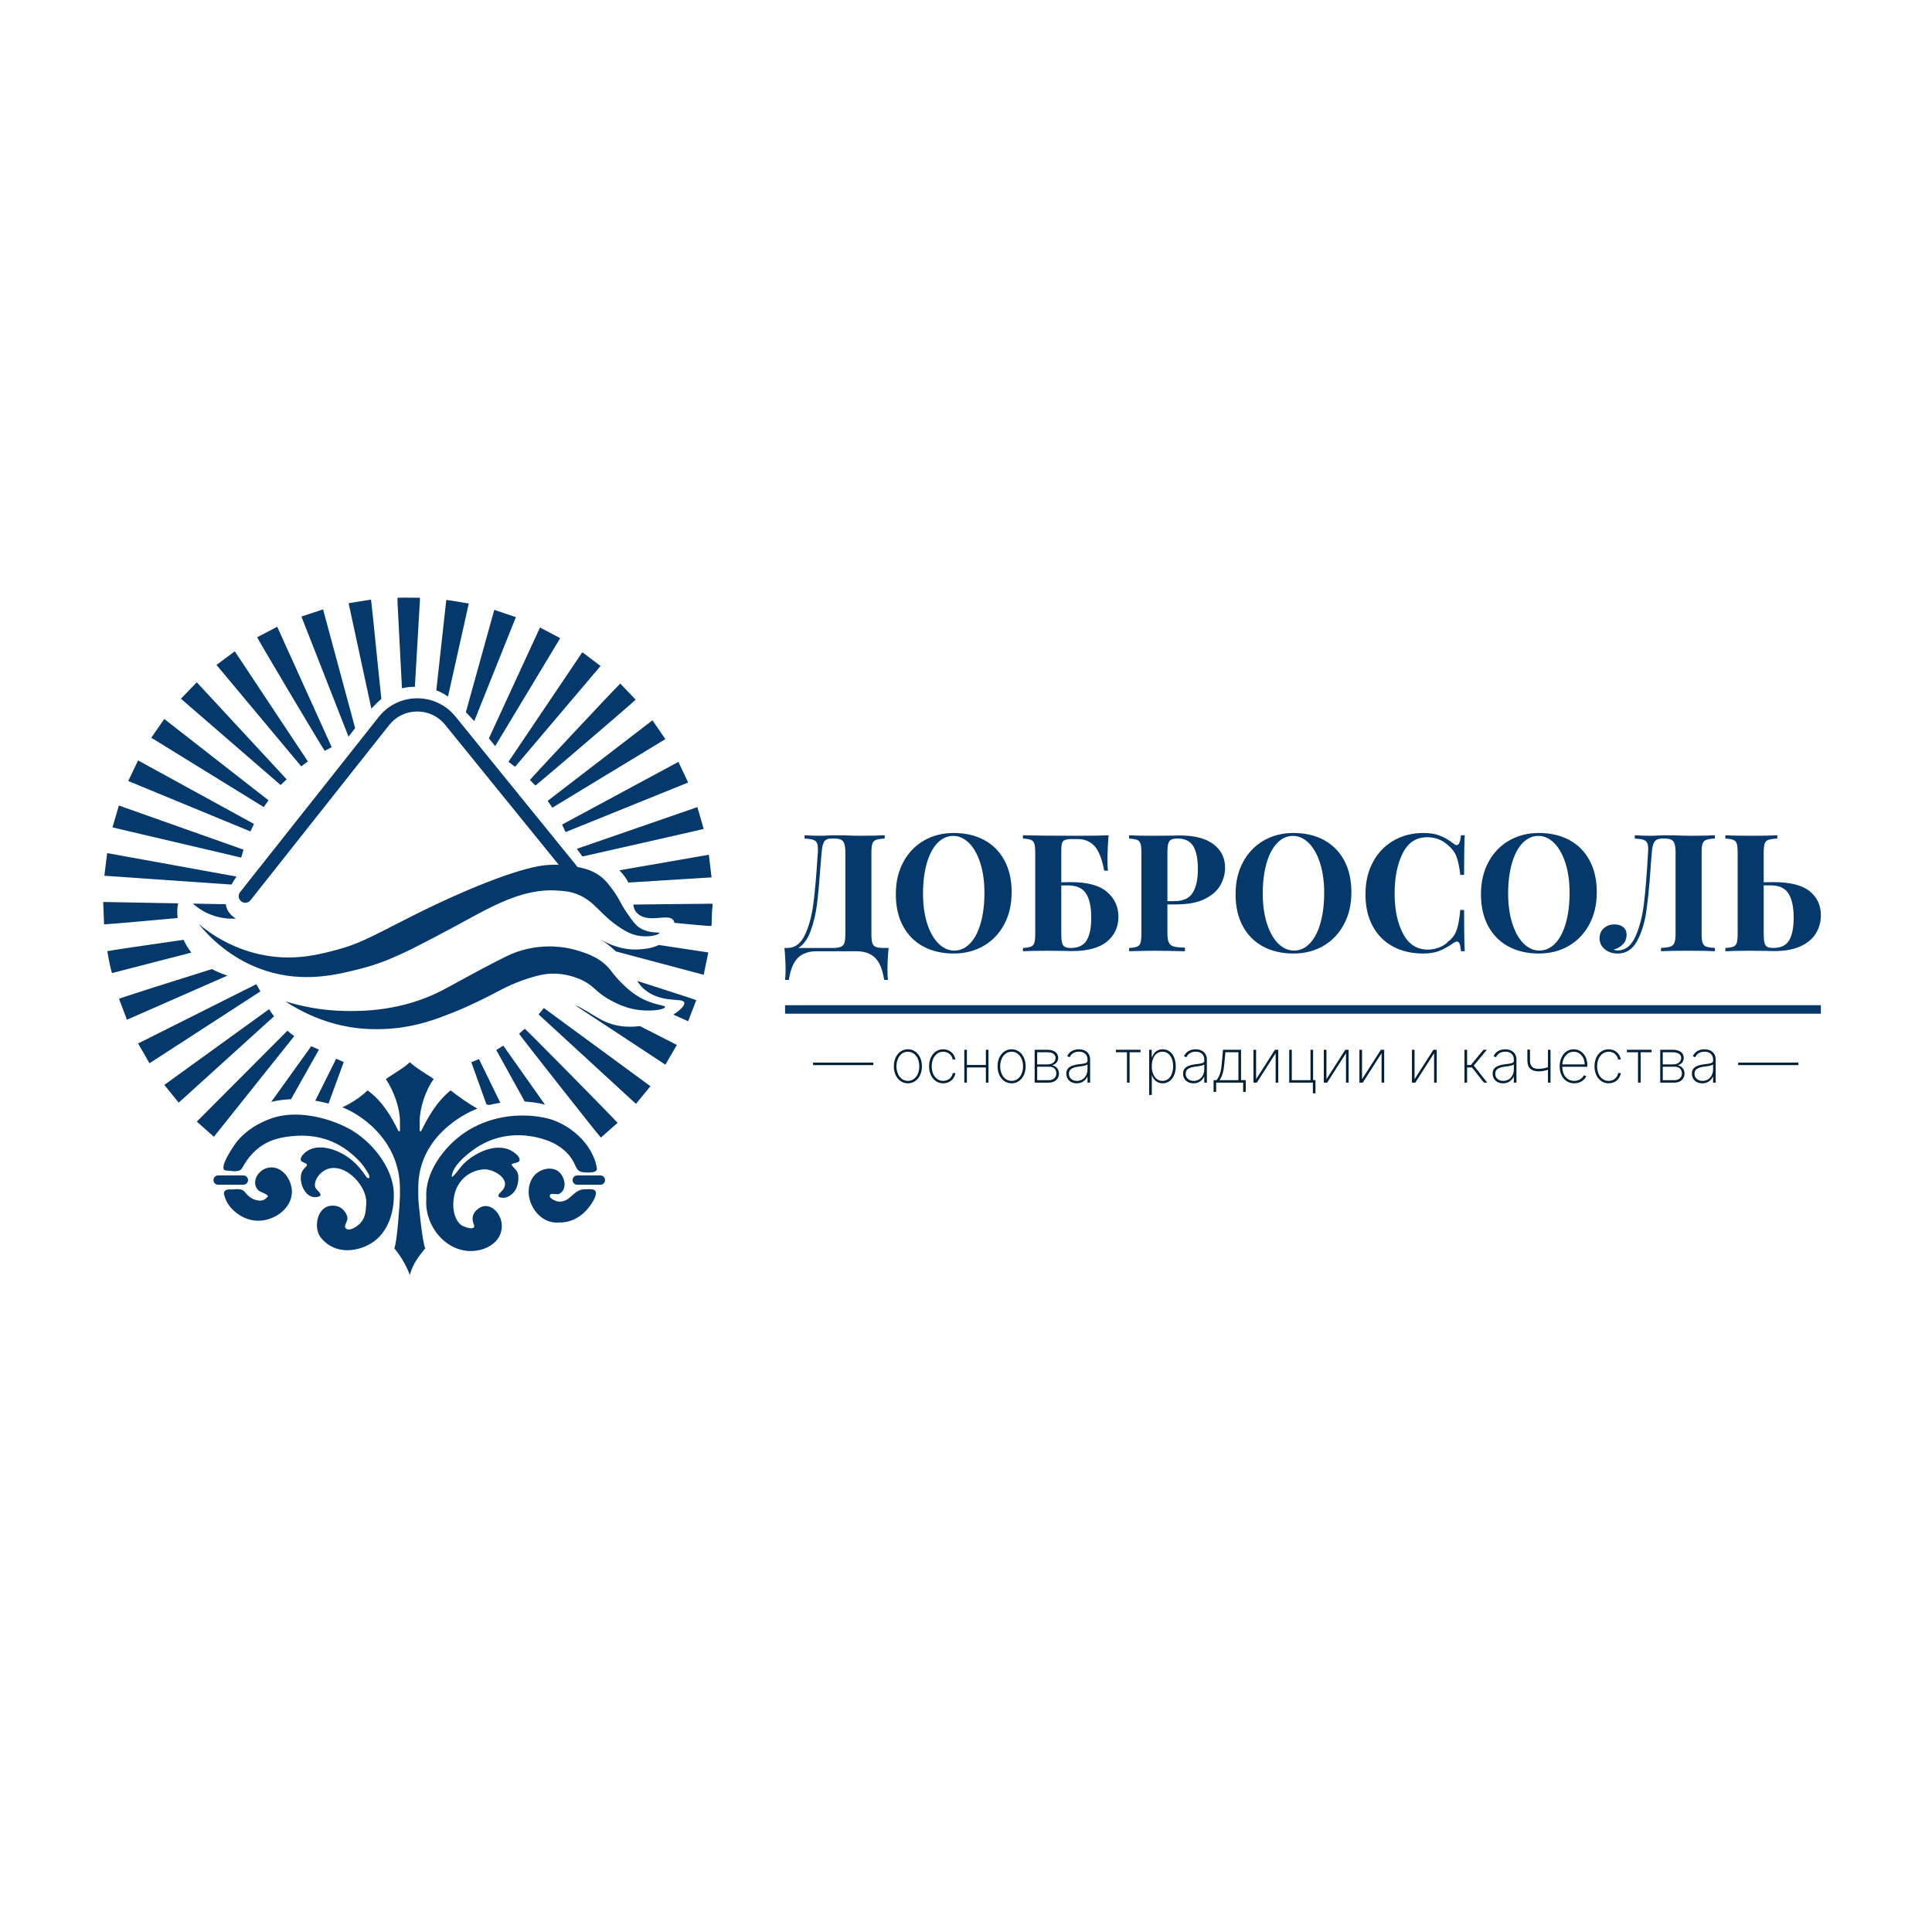<?xml version="1.0" encoding="UTF-8"?> <svg xmlns="http://www.w3.org/2000/svg" xmlns:i="http://ns.adobe.com/AdobeIllustrator/10.0/" version="1.1" viewBox="0 0 2048 2048"><defs><style> .cls-1 { fill: none; stroke: #05396b; stroke-miterlimit: 10; stroke-width: 9px; } .cls-2 { fill: #05396b; } .cls-3 { fill: #01213a; } </style></defs><g><g id="_Слой_1" data-name="Слой_1"><g><path class="cls-2" d="M940.75,1027.46c0,4.75.17,8.51.52,11.29h-3.99c-1.74-11.11-4.98-18.96-9.72-23.53-4.75-4.57-11.35-6.86-19.8-6.86h-42.02c-8.45,0-15.05,2.28-19.8,6.86-4.75,4.57-7.99,12.42-9.72,23.53h-3.99c.35-2.78.52-6.54.52-11.29,0-6.6-.41-14.13-1.21-22.57h3.13c7.99,0,14.15-4.57,18.49-13.72,4.34-9.14,7.35-20.14,9.03-32.99,1.68-12.85,3.15-29.52,4.43-50.01l.35-4.34c.23-4.17.03-7.26-.61-9.29-.64-2.02-1.94-3.41-3.91-4.17-1.97-.75-5.15-1.24-9.55-1.48v-3.47c4.86.35,10.82.52,17.89.52,1.74,0,4.34-.11,7.81-.35l7.47-.17,11.63.17c5.32.23,9.72.35,13.2.35,11.92,0,20.9-.17,26.92-.52v3.47c-4.17.23-7.21.69-9.12,1.39-1.91.69-3.21,2.03-3.91,3.99-.7,1.97-1.04,5.15-1.04,9.55v86.13c0,4.4.32,7.61.96,9.64.63,2.03,1.85,3.42,3.65,4.17,1.79.75,4.6,1.13,8.42,1.13h5.21c-.81,8.45-1.22,15.98-1.22,22.57ZM896.12,903.82c0-4.17-.38-7.32-1.13-9.46-.75-2.14-1.97-3.59-3.65-4.34-1.68-.75-4.08-1.13-7.21-1.13h-2.26c-2.67,0-4.69.41-6.08,1.22-1.39.81-2.46,2.26-3.21,4.34-.75,2.08-1.3,5.21-1.65,9.38l-1.39,17.02c-1.04,15.05-2.2,27.58-3.47,37.6-1.28,10.01-3.47,19.36-6.6,28.04-3.13,8.68-7.53,14.82-13.2,18.41h35.77c4.05,0,7.06-.37,9.03-1.13,1.97-.75,3.3-2.14,3.99-4.17.69-2.02,1.04-5.24,1.04-9.64v-86.13Z"></path><path class="cls-2" d="M1043.29,890.45c9.2,4.98,16.35,12.19,21.45,21.62,5.09,9.44,7.64,20.69,7.64,33.77s-2.6,24.02-7.81,33.86c-5.21,9.84-12.48,17.48-21.79,22.92-9.32,5.44-19.94,8.16-31.86,8.16s-23.01-2.49-32.21-7.47c-9.2-4.98-16.35-12.18-21.45-21.62-5.1-9.43-7.64-20.69-7.64-33.77s2.6-24.02,7.81-33.86c5.21-9.84,12.47-17.48,21.79-22.92,9.32-5.44,19.94-8.16,31.87-8.16s23.01,2.49,32.21,7.47ZM993.54,893.83c-4.86,5.15-8.6,12.36-11.2,21.62-2.61,9.26-3.91,19.86-3.91,31.78s1.48,22.63,4.43,31.78c2.95,9.15,6.95,16.21,11.98,21.19,5.04,4.98,10.62,7.47,16.76,7.47s11.98-2.57,16.84-7.73c4.86-5.15,8.6-12.36,11.2-21.62,2.6-9.26,3.91-19.85,3.91-31.78s-1.48-22.63-4.43-31.78c-2.95-9.14-6.95-16.21-11.98-21.19-5.04-4.98-10.62-7.47-16.76-7.47s-11.98,2.58-16.84,7.73Z"></path><path class="cls-2" d="M1173.52,945.49c8.04,6.95,12.07,15.75,12.07,26.4s-4.05,19.51-12.16,26.22c-8.1,6.72-20.55,10.07-37.33,10.07-3.24,0-5.96-.06-8.16-.17l-18.23-.17c-11,0-19.45.17-25.35.52v-3.47c3.82-.23,6.63-.69,8.42-1.39,1.79-.69,3.01-2.02,3.65-3.99.63-1.97.96-5.15.96-9.55v-86.13c0-4.4-.32-7.58-.96-9.55-.64-1.97-1.85-3.3-3.65-3.99-1.8-.69-4.6-1.16-8.42-1.39v-3.47c12.5.35,31.37.52,56.61.52,15.98,0,27.38-.17,34.21-.52-.81,9.61-1.21,18.18-1.21,25.7,0,5.1.17,9.03.52,11.81h-3.99c-2.32-12.39-5.73-21.07-10.25-26.05-4.51-4.98-10.59-7.47-18.23-7.47h-5.04c-3.59,0-6.19.29-7.81.87-1.62.58-2.72,1.71-3.3,3.39-.58,1.68-.87,4.37-.87,8.07v33.51c2.54-.11,5.96-.17,10.25-.17,17.48,0,30.24,3.47,38.29,10.42ZM1151.91,996.81c3.24-5.38,4.86-13.46,4.86-24.22s-1.82-19.56-5.47-25.35c-3.65-5.79-10.16-8.68-19.54-8.68h-6.77v51.4c0,4.17.26,7.27.78,9.29.52,2.03,1.48,3.47,2.87,4.34,1.39.87,3.47,1.3,6.25,1.3,8.1,0,13.78-2.69,17.02-8.07Z"></path><path class="cls-2" d="M1237.51,958.69v30.22c0,4.63.49,8.02,1.48,10.16.98,2.14,2.72,3.56,5.21,4.25,2.49.69,6.45,1.1,11.9,1.22v3.82c-14.24-.35-24.83-.52-31.78-.52-5.79,0-13.08.12-21.88.35l-5.56.17v-3.47c3.82-.23,6.63-.69,8.42-1.39,1.79-.69,3.01-2.02,3.65-3.99.63-1.97.96-5.15.96-9.55v-86.13c0-4.4-.32-7.58-.96-9.55-.64-1.97-1.85-3.3-3.65-3.99-1.8-.69-4.6-1.16-8.42-1.39v-3.47c5.9.35,14.7.52,26.39.52l19.28-.17c2.31-.11,4.98-.17,7.99-.17,15.63,0,27.55,3.1,35.77,9.29,8.22,6.19,12.33,14.5,12.33,24.92,0,6.37-1.62,12.48-4.86,18.32-3.24,5.85-8.71,10.74-16.41,14.67-7.7,3.94-17.92,5.9-30.65,5.9h-9.2ZM1241.42,890.1c-1.45.81-2.46,2.26-3.04,4.34-.58,2.08-.87,5.21-.87,9.38v51.4h7.47c9.38,0,15.86-3.01,19.45-9.03,3.59-6.02,5.38-14.18,5.38-24.48,0-11.23-1.65-19.51-4.95-24.83-3.3-5.32-8.83-7.99-16.58-7.99-3.13,0-5.41.41-6.86,1.22Z"></path><path class="cls-2" d="M1403.43,890.45c9.2,4.98,16.35,12.19,21.45,21.62,5.09,9.44,7.64,20.69,7.64,33.77s-2.6,24.02-7.81,33.86c-5.21,9.84-12.48,17.48-21.79,22.92-9.32,5.44-19.94,8.16-31.86,8.16s-23.01-2.49-32.21-7.47c-9.2-4.98-16.35-12.18-21.45-21.62-5.1-9.43-7.64-20.69-7.64-33.77s2.6-24.02,7.81-33.86c5.21-9.84,12.47-17.48,21.79-22.92,9.32-5.44,19.94-8.16,31.87-8.16s23.01,2.49,32.21,7.47ZM1353.68,893.83c-4.86,5.15-8.6,12.36-11.2,21.62-2.61,9.26-3.91,19.86-3.91,31.78s1.48,22.63,4.43,31.78c2.95,9.15,6.95,16.21,11.98,21.19,5.04,4.98,10.62,7.47,16.76,7.47s11.98-2.57,16.84-7.73c4.86-5.15,8.6-12.36,11.2-21.62,2.6-9.26,3.91-19.85,3.91-31.78s-1.48-22.63-4.43-31.78c-2.95-9.14-6.95-16.21-11.98-21.19-5.04-4.98-10.62-7.47-16.76-7.47s-11.98,2.58-16.84,7.73Z"></path><path class="cls-2" d="M1526.64,885.93c4.86,1.97,9.61,4.75,14.24,8.34,1.27,1.04,2.37,1.56,3.3,1.56,2.31,0,3.82-3.47,4.52-10.42h3.99c-.46,7.87-.7,21.88-.7,42.02h-3.99c-1.04-8.57-2.43-15.11-4.17-19.62-1.74-4.51-4.69-8.45-8.86-11.81-2.89-2.78-6.25-4.89-10.07-6.34-3.82-1.45-7.81-2.17-11.98-2.17-11.69,0-20.38,5.7-26.05,17.1-5.67,11.4-8.51,25.61-8.51,42.63s2.95,31.03,8.86,42.37c5.9,11.35,14.7,17.02,26.4,17.02,3.93,0,7.84-.72,11.72-2.17,3.88-1.45,7.15-3.56,9.81-6.34,4.28-3.24,7.26-7.29,8.94-12.16,1.68-4.86,2.98-11.98,3.91-21.36h3.99c0,20.95.23,35.54.7,43.76h-3.99c-.35-3.7-.84-6.34-1.48-7.9-.64-1.56-1.54-2.34-2.69-2.34-.93,0-2.14.46-3.65,1.39-5.21,3.71-10.19,6.51-14.93,8.42-4.75,1.91-10.48,2.87-17.19,2.87-12.27,0-23.01-2.49-32.21-7.47-9.2-4.98-16.35-12.18-21.45-21.62-5.1-9.43-7.64-20.69-7.64-33.77s2.6-24.02,7.81-33.86c5.21-9.84,12.47-17.48,21.79-22.92,9.32-5.44,19.94-8.16,31.87-8.16,6.95,0,12.85.98,17.71,2.95Z"></path><path class="cls-2" d="M1663.56,890.45c9.2,4.98,16.35,12.19,21.45,21.62,5.09,9.44,7.64,20.69,7.64,33.77s-2.6,24.02-7.81,33.86c-5.21,9.84-12.48,17.48-21.79,22.92-9.32,5.44-19.94,8.16-31.86,8.16s-23.01-2.49-32.21-7.47c-9.2-4.98-16.35-12.18-21.45-21.62-5.1-9.43-7.64-20.69-7.64-33.77s2.6-24.02,7.81-33.86c5.21-9.84,12.47-17.48,21.79-22.92,9.32-5.44,19.94-8.16,31.87-8.16s23.01,2.49,32.21,7.47ZM1613.81,893.83c-4.86,5.15-8.6,12.36-11.2,21.62-2.61,9.26-3.91,19.86-3.91,31.78s1.48,22.63,4.43,31.78c2.95,9.15,6.95,16.21,11.98,21.19,5.04,4.98,10.62,7.47,16.76,7.47s11.98-2.57,16.84-7.73c4.86-5.15,8.6-12.36,11.2-21.62,2.6-9.26,3.91-19.85,3.91-31.78s-1.48-22.63-4.43-31.78c-2.95-9.14-6.95-16.21-11.98-21.19-5.04-4.98-10.62-7.47-16.76-7.47s-11.98,2.58-16.84,7.73Z"></path><path class="cls-2" d="M1817.85,888.88c-4.17.23-7.21.69-9.12,1.39-1.91.69-3.21,2.03-3.91,3.99-.7,1.97-1.04,5.15-1.04,9.55v86.13c0,4.4.35,7.58,1.04,9.55.69,1.97,2,3.3,3.91,3.99,1.91.69,4.95,1.16,9.12,1.39v3.47c-6.02-.35-15.46-.52-28.3-.52s-22.23.17-28.83.52v-3.47c4.51-.23,7.81-.69,9.9-1.39,2.08-.69,3.53-2.05,4.34-4.08.81-2.02,1.22-5.18,1.22-9.46v-86.13c0-4.17-.38-7.32-1.13-9.46-.75-2.14-1.97-3.59-3.65-4.34-1.68-.75-4.08-1.13-7.21-1.13h-1.21c-2.9,0-5.12.41-6.69,1.22-1.56.81-2.75,2.26-3.56,4.34-.81,2.08-1.39,5.21-1.74,9.38-.35,3.24-.61,6.37-.78,9.38-.17,3.01-.38,5.85-.61,8.51-1.28,18.52-2.81,33.69-4.6,45.5-1.8,11.81-5.07,22.03-9.81,30.65-4.75,8.63-11.58,12.94-20.49,12.94-5.33,0-9.84-1.51-13.54-4.52-3.7-3.01-5.56-6.89-5.56-11.63,0-4.4,1.51-7.96,4.51-10.68,3.01-2.72,6.77-4.08,11.29-4.08,3.82,0,6.92.96,9.29,2.87,2.37,1.91,3.56,4.54,3.56,7.9,0,4.05-1.25,7.44-3.73,10.16-2.49,2.72-5.88,4.66-10.16,5.82,1.39.58,2.83.87,4.34.87,8.22,0,14.53-4.92,18.93-14.76,4.4-9.84,7.41-21.5,9.03-34.99,1.62-13.48,3.07-31.46,4.34-53.92.11-.93.17-2.2.17-3.82,0-3.01-.41-5.27-1.21-6.77-.81-1.5-2.2-2.54-4.17-3.13-1.97-.58-4.92-.98-8.86-1.22v-3.47c4.86.35,10.82.52,17.89.52,1.74,0,4.34-.11,7.81-.35l7.47-.17,11.63.17c5.32.23,9.72.35,13.2.35,11.92,0,20.9-.17,26.92-.52v3.47Z"></path><path class="cls-2" d="M1918.3,944.71c7.93,6.42,11.89,14.91,11.89,25.44,0,7.06-1.74,13.46-5.21,19.19s-8.89,10.31-16.24,13.72c-7.35,3.42-16.7,5.12-28.04,5.12-3.36,0-6.08-.06-8.16-.17l-17.54-.17c-11.46,0-20.14.17-26.05.52v-3.47c3.82-.23,6.63-.69,8.42-1.39,1.79-.69,3.01-2.02,3.65-3.99.63-1.97.96-5.15.96-9.55v-86.13c0-4.4-.32-7.58-.96-9.55-.64-1.97-1.85-3.3-3.65-3.99-1.8-.69-4.6-1.16-8.42-1.39v-3.47c5.9.35,15.05.52,27.44.52s21.01-.17,27.61-.52v3.47c-4.4.23-7.55.69-9.46,1.39-1.91.69-3.21,2.03-3.91,3.99-.69,1.97-1.04,5.15-1.04,9.55v31.43c2.54-.11,5.96-.17,10.25-.17,17.71,0,30.53,3.21,38.46,9.64ZM1896.6,996.72c3.18-5.44,4.78-13.48,4.78-24.14s-1.8-19.27-5.38-25.18c-3.59-5.9-9.9-8.86-18.93-8.86h-7.47v51.4c0,4.17.26,7.29.78,9.38.52,2.08,1.48,3.53,2.87,4.34,1.39.81,3.53,1.22,6.42,1.22,8.1,0,13.75-2.72,16.93-8.16Z"></path></g><g><path class="cls-3" d="M925.76,1129.04h-63.85v-2.63h63.85v2.63Z"></path><path class="cls-3" d="M947.52,1130.33c0-10.48,6.26-18.05,14.87-18.05s14.88,7.6,14.88,18.05-6.26,18.03-14.88,18.03-14.87-7.57-14.87-18.03ZM974.52,1130.33c0-8.62-4.83-15.46-12.13-15.46s-12.13,6.87-12.13,15.46,4.81,15.46,12.13,15.46,12.13-6.83,12.13-15.46Z"></path><path class="cls-3" d="M984.88,1130.33c0-10.34,6.14-18.05,14.96-18.05,6.6,0,11.86,4.35,12.88,10.77h-2.81c-.88-4.69-4.81-8.19-10.04-8.19-7.07,0-12.24,6.44-12.24,15.42s4.97,15.51,12.24,15.51c5.1,0,9.21-3.26,10.11-8.32h2.81c-1,6.44-6.12,10.88-12.92,10.88-8.89,0-14.99-7.69-14.99-18.03Z"></path><path class="cls-3" d="M1024.97,1128.92h20.09v-16.12h2.77v34.83h-2.77v-16.08h-20.09v16.08h-2.77v-34.83h2.77v16.12Z"></path><path class="cls-3" d="M1057.48,1130.33c0-10.48,6.26-18.05,14.87-18.05s14.88,7.6,14.88,18.05-6.26,18.03-14.88,18.03-14.87-7.57-14.87-18.03ZM1084.49,1130.33c0-8.62-4.83-15.46-12.13-15.46s-12.13,6.87-12.13,15.46,4.81,15.46,12.13,15.46,12.13-6.83,12.13-15.46Z"></path><path class="cls-3" d="M1096.78,1112.8h13.22c7.32,0,11.72,3.22,11.7,8.53-.02,4.06-2.4,6.71-6.46,7.91,4.2.88,7.3,4.04,7.3,8.87,0,5.53-4.31,9.52-10.73,9.52h-15.03v-34.83ZM1110.47,1128.29c5.13,0,8.5-2.74,8.48-6.85-.04-3.85-3.26-6.03-8.96-6.03h-10.54v12.88h11.02ZM1111.81,1145.02c4.81,0,7.96-2.81,7.96-7.12s-2.9-7.12-7.05-7.12h-13.26v14.24h12.36Z"></path><path class="cls-3" d="M1130.31,1138.04c0-5.8,3.99-8.75,13.29-9.89,5.31-.63,9.21-.91,9.21-3.58v-1.45c0-5.06-3.4-8.3-9.02-8.3-4.97,0-8.5,2.43-9.86,5.87l-2.61-.97c2-5.01,7.03-7.44,12.4-7.44,6.19,0,11.86,3.4,11.86,11.02v24.33h-2.77v-6.28h-.2c-1.81,3.9-5.71,7.03-11.25,7.03-6.01,0-11.04-3.72-11.04-10.34ZM1152.8,1133.5v-5.13c-1.45,1.2-5.53,1.84-8.93,2.22-7.62.91-10.79,3.22-10.79,7.53,0,4.76,3.67,7.69,8.55,7.69,6.53,0,11.18-5.24,11.18-12.31Z"></path><path class="cls-3" d="M1182.89,1112.8h26.12v2.63h-11.61v32.2h-2.77v-32.2h-11.75v-2.63Z"></path><path class="cls-3" d="M1218.19,1112.8h2.7v7.78h.34c1.63-4.47,5.21-8.3,11.2-8.3,8.43,0,13.92,7.5,13.92,18.03s-5.53,18.05-13.88,18.05c-5.94,0-9.66-3.81-11.25-8.32h-.27v20.66h-2.77v-47.89ZM1232.23,1145.79c7.14,0,11.36-6.76,11.36-15.51s-4.17-15.42-11.36-15.42-11.31,6.53-11.31,15.42,4.26,15.51,11.31,15.51Z"></path><path class="cls-3" d="M1254.08,1138.04c0-5.8,3.99-8.75,13.29-9.89,5.31-.63,9.21-.91,9.21-3.58v-1.45c0-5.06-3.4-8.3-9.02-8.3-4.97,0-8.5,2.43-9.86,5.87l-2.61-.97c2-5.01,7.03-7.44,12.4-7.44,6.19,0,11.86,3.4,11.86,11.02v24.33h-2.77v-6.28h-.2c-1.81,3.9-5.71,7.03-11.25,7.03-6.01,0-11.04-3.72-11.04-10.34ZM1276.58,1133.5v-5.13c-1.45,1.2-5.53,1.84-8.93,2.22-7.62.91-10.79,3.22-10.79,7.53,0,4.76,3.67,7.69,8.55,7.69,6.53,0,11.18-5.24,11.18-12.31Z"></path><path class="cls-3" d="M1286.44,1145h3.11c3.15-3.79,4.81-8.55,5.53-16.85l1.36-15.35h19.12v32.2h4.99v12.49h-2.77v-9.86h-28.59v9.86h-2.74v-12.49ZM1312.78,1145v-29.57h-13.81l-1.18,12.72c-.68,7.37-2.11,12.67-5.01,16.85h20Z"></path><path class="cls-3" d="M1351.49,1112.8h3.51v34.83h-2.77v-31.22l-19.95,31.22h-3.54v-34.83h2.77v31.22l19.98-31.22Z"></path><path class="cls-3" d="M1391.94,1144.93h2.52v14.01h-2.77v-11.31h-25.08v-34.83h2.74v32.2h19.84v-32.2h2.74v32.13Z"></path><path class="cls-3" d="M1426.06,1112.8h3.51v34.83h-2.77v-31.22l-19.95,31.22h-3.54v-34.83h2.77v31.22l19.98-31.22Z"></path><path class="cls-3" d="M1463.79,1112.8h3.51v34.83h-2.77v-31.22l-19.95,31.22h-3.54v-34.83h2.77v31.22l19.98-31.22Z"></path><path class="cls-3" d="M1519.47,1112.8h3.51v34.83h-2.77v-31.22l-19.95,31.22h-3.54v-34.83h2.77v31.22l19.98-31.22Z"></path><path class="cls-3" d="M1552.41,1112.8h2.77v16.17h4.01l13.36-16.17h3.58l-13.88,16.71,14.29,18.12h-3.54l-12.56-16.03h-5.26v16.03h-2.77v-34.83Z"></path><path class="cls-3" d="M1582.23,1138.04c0-5.8,3.99-8.75,13.29-9.89,5.31-.63,9.21-.91,9.21-3.58v-1.45c0-5.06-3.4-8.3-9.02-8.3-4.97,0-8.5,2.43-9.86,5.87l-2.61-.97c2-5.01,7.03-7.44,12.4-7.44,6.19,0,11.86,3.4,11.86,11.02v24.33h-2.77v-6.28h-.2c-1.81,3.9-5.71,7.03-11.25,7.03-6.01,0-11.04-3.72-11.04-10.34ZM1604.72,1133.5v-5.13c-1.45,1.2-5.53,1.84-8.93,2.22-7.62.91-10.79,3.22-10.79,7.53,0,4.76,3.67,7.69,8.55,7.69,6.53,0,11.18-5.24,11.18-12.31Z"></path><path class="cls-3" d="M1643.63,1147.63h-2.74v-13.65c-3.7,1.18-6.51,1.72-9.75,1.7-7.75-.02-12.06-3.63-12.06-11.45v-11.59h2.77v11.59c0,6.26,3.27,8.82,9.21,8.82,3.38,0,6.53-.66,9.84-1.75v-18.5h2.74v34.83Z"></path><path class="cls-3" d="M1653.31,1130.38c0-10.41,6.21-18.09,14.85-18.09,7.8,0,14.47,6.49,14.47,16.82v1.72h-26.58c.11,8.57,4.85,14.96,12.77,14.96,5.67,0,8.87-3.4,10.16-5.99l2.52,1.02c-1.59,3.51-5.8,7.53-12.68,7.53-9.46,0-15.51-7.6-15.51-17.98ZM1679.86,1128.31c0-7.55-5.08-13.45-11.7-13.45s-11.52,5.85-12.06,13.45h23.76Z"></path><path class="cls-3" d="M1690.25,1130.33c0-10.34,6.14-18.05,14.96-18.05,6.6,0,11.86,4.35,12.88,10.77h-2.81c-.88-4.69-4.81-8.19-10.04-8.19-7.07,0-12.24,6.44-12.24,15.42s4.97,15.51,12.24,15.51c5.1,0,9.21-3.26,10.11-8.32h2.81c-1,6.44-6.12,10.88-12.92,10.88-8.89,0-14.99-7.69-14.99-18.03Z"></path><path class="cls-3" d="M1724.62,1112.8h26.12v2.63h-11.61v32.2h-2.77v-32.2h-11.75v-2.63Z"></path><path class="cls-3" d="M1759.92,1112.8h13.22c7.32,0,11.72,3.22,11.7,8.53-.02,4.06-2.4,6.71-6.46,7.91,4.2.88,7.3,4.04,7.3,8.87,0,5.53-4.31,9.52-10.73,9.52h-15.03v-34.83ZM1773.61,1128.29c5.13,0,8.5-2.74,8.48-6.85-.04-3.85-3.26-6.03-8.96-6.03h-10.54v12.88h11.02ZM1774.95,1145.02c4.81,0,7.96-2.81,7.96-7.12s-2.9-7.12-7.05-7.12h-13.26v14.24h12.36Z"></path><path class="cls-3" d="M1793.45,1138.04c0-5.8,3.99-8.75,13.29-9.89,5.31-.63,9.21-.91,9.21-3.58v-1.45c0-5.06-3.4-8.3-9.02-8.3-4.97,0-8.5,2.43-9.86,5.87l-2.61-.97c2-5.01,7.03-7.44,12.4-7.44,6.19,0,11.86,3.4,11.86,11.02v24.33h-2.77v-6.28h-.2c-1.81,3.9-5.71,7.03-11.25,7.03-6.01,0-11.04-3.72-11.04-10.34ZM1815.95,1133.5v-5.13c-1.45,1.2-5.53,1.84-8.93,2.22-7.62.91-10.79,3.22-10.79,7.53,0,4.76,3.67,7.69,8.55,7.69,6.53,0,11.18-5.24,11.18-12.31Z"></path><path class="cls-3" d="M1906.37,1129.04h-63.85v-2.63h63.85v2.63Z"></path></g><line id="_ЛИНИЯ" data-name="ЛИНИЯ" class="cls-1" x1="832.19" y1="1070.07" x2="1930.2" y2="1070.07"></line><path id="_ЗНАК" data-name="ЗНАК" class="cls-2" d="M250.11,973.8c-6.03.25-14.94-.11-24.78-3.54-.44-.15-.86-.31-1.29-.47,8.04-.77,14.74-1.42,19.25-1.88,2.1,2.66,4.65,4.57,6.82,5.89ZM720.03,958.31c-16.24.18-32.49.38-48.73.56.5,3.78,1.58,7.02,5.02,9.94,12.24,10.38,32.87-1.42,37.76,7.08.42.72.66,1.51.78,2.35,15.91,1.65,37.89,3.64,39.34,3.32.04-.6.11-1.23.13-1.86.16-4.87.28-9.74.47-14.61.04-1.1.31-2.19.47-3.28v-3.84c-11.75.12-23.5.22-35.25.35ZM585.51,856.2c40.04-24.29,79.85-48.45,119.81-72.7-4.63-6.75-9.1-13.26-13.7-19.95-37.08,28.51-74.01,56.9-111.09,85.4,1.68,2.45,3.25,4.73,4.97,7.24ZM303.88,826.12c-31.9-34.44-63.53-68.59-95.27-102.86-5.68,5.89-11.16,11.56-16.81,17.41,35.38,30.64,70.58,61.11,105.68,91.5,2.17-2.05,4.18-3.95,6.4-6.05ZM666.88,1088.37c-27.62-.36-37.45-14.74-57.73-23.08,32.08,21.11,64.08,42.17,96.2,63.31,4.12-7.09,8.08-13.9,12.16-20.92-13.06-6.67-26.1-13.32-39.13-19.97-3.73.47-7.58.71-11.5.66ZM567.57,832.67c4.17-2.92,105.21-89.43,106.25-91-5.39-5.64-10.8-11.29-16.3-17.05-3.65,3.14-94.96,100.61-95.77,102.21,1.94,1.94,3.89,3.9,5.83,5.84ZM570.95,1075.33c34.41,31.62,68.75,63.17,103.19,94.82,5.22-6.36,10.22-12.45,15.35-18.71-37.71-27.67-75.26-55.23-112.97-82.9-1.9,2.32-3.67,4.47-5.57,6.79ZM556.28,1090.49c-2.01,1.77-4.04,3.56-6.04,5.32,1.27,2.46,85.23,109.02,86.72,110.07,5.85-5.16,11.72-10.33,17.72-15.61-3.9-4.72-96.71-98.83-98.4-99.78ZM285.22,1069.79c-37.06,26.79-73.96,53.46-111.03,80.26,5.12,6.31,10.09,12.43,15.26,18.79,33.81-30.62,67.36-61.01,101.02-91.5-1.92-2.52-3.66-5.05-5.24-7.55ZM275.16,1049.38c-1.2-2.08-2.33-4.06-3.49-6.06-41.91,21.02-83.5,41.88-125.26,62.82,4.09,7.13,8.01,13.96,12.05,20.98,39.24-25.42,78.23-50.68,117.35-76.03-.23-.58-.44-1.15-.65-1.71ZM364.39,1125.8c-2.77-1.2-5.3-2.29-8.05-3.47-7.39,14.85-14.76,29.67-22.13,44.48,5.9.94,10.73,2.1,14.04,3.01,5.38-14.66,10.75-29.33,16.14-44.02ZM544.9,812.03c.31.23.66.4,1.19.71,30.16-35.58,60.28-71.1,90.52-106.77-6.56-4.95-12.84-9.7-19.31-14.59-26.18,38.84-52.21,77.44-78.32,116.17,2.1,1.59,4,3.04,5.91,4.47ZM338.05,1112.68c-.17-.11-.33-.21-.5-.32-2.52-.99-5.08-2.1-7.67-3.33-14.16,19.73-28.28,39.39-42.38,59.03,7.18-1.73,14.27-2.59,20.99-2.85,9.84-17.49,19.69-34.99,29.56-52.52ZM284.64,848.36c-36.89-28.78-73.6-57.43-110.48-86.21-4.6,6.62-9.1,13.1-13.81,19.87,39.88,24.59,79.49,49.02,119.26,73.54,1.75-2.5,3.33-4.77,5.03-7.2ZM236.62,1032.64c-3.14-1.25-7.37-2.94-12.02-5.37-39.33,12.26-97.3,30.7-98.43,31.49,2.77,7.33,5.55,14.69,8.39,22.22,35.59-15.63,70.97-31.17,106.41-46.73-1.44-.49-2.89-1.02-4.36-1.6ZM683.4,1049.04c18.21,15.12,40.73,8,41.98,13.84.6,2.81-3.9,7.81-11.69,12.63,5.27,2.36,10.53,4.71,15.8,7.07,2.94-7.68,5.75-15.04,8.55-22.37-1.64-.78-31.46-10.45-62.5-20.39,1.93,3.21,4.13,6.12,7.85,9.21ZM599.56,882.04c43.41-17.55,86.55-35,129.91-52.54-3.5-7.41-6.88-14.58-10.33-21.88-41.3,22.26-82.28,44.35-123.33,66.47,1.3,2.76,2.45,5.2,3.74,7.94ZM311.89,1098.35c-2.43-1.78-4.84-3.7-7.2-5.76-32.04,32.15-63.97,64.18-96.04,96.36,6.08,5.41,12.01,10.69,18.07,16.09,28.48-35.68,56.79-71.14,85.17-106.68ZM533.47,1108.4c-2.59,1.62-4.93,3.1-7.43,4.67,10.09,18.24,20.16,36.44,30.24,54.64,6.72.37,13.93,1.33,21.4,3.2-14.73-20.83-29.45-41.65-44.2-62.51ZM376.46,771.88c-11.36-42.08-22.66-83.93-33.99-125.91-7.8,2.58-15.27,5.06-22.95,7.61,16.68,42.52,33.27,84.82,49.94,127.33,2.44-3.17,4.78-6.19,7.01-9.03ZM523.8,789.58c.37.47.73.91,1.08,1.36,23.01-38.2,45.92-76.25,68.95-114.47-7.21-3.81-14.23-7.51-21.4-11.29-18.12,39.3-36.13,78.36-54.18,117.51,1.8,2.2,3.64,4.49,5.55,6.89ZM269.25,873.44c-41.04-22.5-81.85-44.88-122.87-67.37-3.52,7.36-6.92,14.46-10.44,21.83,43.25,17.85,86.31,35.63,129.52,53.46,1.29-2.7,2.45-5.14,3.79-7.92ZM530.36,1168.99c-7.54-15.43-15.08-30.87-22.63-46.33-2.72,1.14-5.27,2.21-8.09,3.39,5.35,14.91,10.68,29.78,16.01,44.64,1.26.32,2.28.53,2.96.65,2.63-.66,6.67-1.58,11.75-2.35ZM258.1,900.66c-44.14-15.64-88.03-31.18-132.09-46.79-2.31,7.89-4.52,15.46-6.78,23.21,45.58,10.69,90.93,21.33,136.4,31.99.85-2.89,1.61-5.48,2.48-8.42ZM664.52,932.62c.6,1,1.14,1.97,1.63,2.93,29.38-1.83,58.73-3.66,88.13-5.49-.97-8.11-1.89-15.86-2.86-24-31.73,5.52-63.28,11.01-94.84,16.5,4.6,4.67,7.24,8.9,7.94,10.07ZM351.63,792.06c-19.29-42.64-38.47-85.05-57.75-127.65-7.25,3.78-14.28,7.45-21.31,11.11,2.62,5.42,70.17,118.97,71.65,120.4,2.34-1.22,4.73-2.47,7.4-3.86ZM617.21,907.74c.56-.06,1.19-.11,1.84-.15,12.07-2.75,24.02-5.47,35.97-8.17,15.1-3.42,30.22-6.79,45.32-10.26,15.13-3.48,30.3-6.78,45.57-10.43-2.28-7.9-4.32-15.48-6.71-23.16-42.71,14.79-85.13,29.47-127.69,44.2,2.2,3.02,4.11,5.71,5.7,7.97ZM240.71,963.65c-.72-1.66-1.16-3.37-1.37-5.15-11.67-.21-23.33-.43-34.98-.64,4.56,3.88,10.71,8.56,19.68,11.92,8.04-.77,14.74-1.42,19.25-1.88-.99-1.25-1.88-2.64-2.58-4.25ZM188.83,957.58c-26.48-.49-52.93-.97-79.43-1.46.32,8.14.62,15.94.92,23.65,1.09.34,41.1-3.21,77.95-6.62-.66-6.14-.41-11.58.56-15.57ZM326.36,807.14c-25.86-38.96-51.6-77.75-77.49-116.75-6.55,4.89-12.86,9.61-19.38,14.48,29.99,35.89,59.85,71.62,89.84,107.52,2.42-1.81,4.64-3.46,7.04-5.25ZM502.7,764.45c14.72-36.75,29.42-73.45,44.16-110.26-7.8-2.62-15.25-5.13-22.92-7.71-10.07,36.26-20.09,72.35-30.12,108.48,2.75,2.81,5.71,5.96,8.88,9.49ZM636.27,995.53c-.73-.47-1.44-.92-2.12-1.34.64.42,1.35.87,2.12,1.34ZM677.59,1006.37c-18.43,1.23-33.23-5.89-41.33-10.84,4.86,3.13,10.67,7.37,16.59,13.02,31.01,8.25,61.97,16.48,93.09,24.76,1.65-8,3.24-15.71,4.89-23.68-17.53-2.65-35.01-5.29-52.49-7.93-7.5,3.77-15.6,4.32-20.76,4.67ZM250.7,929.19c-45.89-8.32-91.36-16.57-137.1-24.86-1,8-1.97,15.87-2.98,23.99,45.04,3.13,89.77,6.23,134.75,9.36,1.53-2.69,3.31-5.52,5.34-8.48ZM202.77,1009.71c-3.33-4.19-6.03-8.78-8.17-13.47-37.58,5.38-79.81,11.59-80.84,12.03,1.1,7.6,4.07,21.42,5.05,23.23,27.98-7.23,55.98-14.46,84.03-21.7-.02-.03-.05-.05-.07-.08ZM496.93,639.75c-8.13-1.29-15.85-2.78-23.86-3.83-3.53,32.07-7.05,63.98-10.57,95.91,3.5,1.24,7.48,3.13,12.39,6.55,7.33-32.82,14.66-65.63,22.04-98.62ZM404.25,740.9c-.03-.3-.06-.61-.09-.91-1.19-11.6-2.43-23.2-3.62-34.81-1.19-11.6-2.29-23.22-3.54-34.82-1.25-11.56-2.25-23.15-3.69-34.77-8.05,1.29-15.76,2.53-23.78,3.82,8.07,37.4,16.09,74.54,24.13,111.77,3.65-3.98,7.14-7.4,10.6-10.28ZM423.71,683.41c.36,7.02.69,14.05,1.06,21.07.44,8.37.88,16.73,1.33,25.1,1.65-.39,3.34-.72,5.09-.96,3.01-.43,5.89-.6,8.59-.6,1.79-30.67,3.59-61.33,5.38-92,.03-.56,0-1.12,0-1.67,0-.08-.02-.16-.05-.23-.03-.07-.08-.13-.13-.19-.05-.06-.12-.11-.3-.28-7.67-.02-15.46-.27-23.27-.02,0,2.03-.08,3.77.01,5.51.75,14.76,1.53,29.52,2.29,44.29ZM276.05,1050.94c-.3-.53-.6-1.04-.89-1.55.21.57.42,1.13.65,1.71.08-.05.17-.11.25-.16ZM282.22,1029.18c40.57,12.88,75.75,3.9,100.08-2.32,30.23-7.72,53.26-19.9,99.26-44.51,36.78-19.68,70.49-40.85,108.76-38.36,7.74.5,14.27.93,22.32,4.24,19.56,8.05,24.34,23.38,49.24,37.98,2.9,1.7,8.65,4.9,16.63,5.99,10.76,1.46,20.5-1.61,20.43-3.06-.07-1.45-9.91.72-19.82-5.01-5.27-3.05-8.42-7.53-14.51-16.38-7.69-11.18-7.48-14.08-14.54-23.72-4.73-6.46-7.74-10.57-12.94-14.64-10.01-7.83-20.71-9.68-30.4-11.24-15.61-2.52-27.93-1.11-30.75-.76-27.1,3.35-84.04,25.45-145.34,56.83-41.2,21.09-52.02,26.7-71.93,32.13-19.57,5.34-44.38,11.83-75.5,6.78-34.62-5.62-59.34-22.65-72.65-33.69,10.85,13.25,34.23,37.85,71.67,49.74ZM376.61,1089.57c4.79.63,19.96,2.42,39.71.65,26.72-2.4,46.54-10.06,63.03-16.55,20.29-7.99,40.34-18.49,45.46-21.18,8.05-4.24,23.23-12.51,43.49-17.8,5.26-1.37,9.75-2.25,15.1-2.53,3.98-.2,16.4-.47,30.76,5.56,16.74,7.03,16.08,14.2,36.19,24.25,5,2.5,11.36,5.62,20.3,7.54,17.29,3.71,34.17.75,34.36-1.99.17-2.43-12.97-1.54-29.14-11.64-10.29-6.42-18.26-15.08-21.57-18.71-5.27-5.79-5.67-7.33-8.99-11.02-11.01-12.26-25.54-16.33-35.63-19.25-3.91-1.13-22.78-6.3-46.47-1.88-11.89,2.22-20.53,5.82-26.53,8.8-32.53,16.12-56.16,30.02-68.43,36.31-42.65,21.88-84.4,21.79-101.53,21.57-27.31-.36-49.57-5.67-64.4-10.28,17.23,11.32,42.45,23.97,74.3,28.17ZM539.97,1218.78c-11.55-4.9-25.6-.84-35.82,5.24-6.37,3.79-11.79,8-16.34,13.86-.56.72-9.62,12.99-8.94,8.58,1.68-10.91,13.78-20.83,21.94-26.95,22.46-16.84,49.91-20.08,76.35-11.63,12.65,4.04,23.72,11.39,30.44,23.01,3.35,5.79,3.29,11.1,10.84,11.73,3.1.26,15.11,1.44,14.28-4.07-4.01-26.44-30.31-48.74-55.54-53.75-29.09-5.78-60.25-.79-84.99,16.09-21.53,14.7-42.3,42.26-40.22,69.55-2.8,30.72,24.76,62.37,57,54.5,13.18-3.22,24.11-12.93,22.9-27.38-1.09-13.02-14.74-26.21-26.82-14.69-4.53,4.31-5.02,9.49-2.76,15.11,3.06,7.64-11.27,2.41-13.45.61-9.92-8.16-9.8-25.43-5.85-36.49,4.69-13.14,16.45-21.85,30.32-22.56,9.22-.48,28.34,9.72,19.97,21.43-2.16,3.02-10.07,8.28,0,8.76,4.76.23,9.88-3.68,12.48-7.36,3.06-4.32,4.26-11.61,3.53-16.79-.72-5.08-4.27-6.75-6.86-10.51-1.62-2.35,8.01-1.59,8.41-5.25.49-4.53-7.52-9.64-10.83-11.04ZM369.15,1196.01c-23.17-12.17-56.1-19.46-81.42-10.5-13.83,4.89-26.91,12.83-36.33,24.27-2.77,3.37-21.8,30.78-11.61,31.01,5.59.12,13.97,2.9,17.17-3.04,2.93-5.45,6.53-10.55,10.78-15.05,8.37-8.87,18.68-14.34,30.62-16.67,27.65-5.41,52.76-1.28,74.7,17.34,5.85,4.96,11.18,10.41,15.13,17.03,1.05,1.75,3.58,4.97,3.45,7.16-.14,2.25-2.45,1.22-3.13.19-6.88-10.34-15.1-19.28-26.3-25.16-11.05-5.8-26.65-9.81-37.66-1.76-2.86,2.09-9.34,8.66-3.4,11.05,8.18,3.29,2.63,3.92-.54,9.33-5.24,8.94,1.65,28.68,13.93,27.79,9.13-.66,4.09-5.14,1.01-8.26-3.78-3.83-.73-11.06,2.13-14.54,19.06-23.21,53.07,8.38,50.48,30.84-.46,7.62-.96,14.11-6.57,19.95-2.64,2.75-12.25,9.73-15.58,4.37-1.36-2.19,2.42-7.07,2.34-9.69-.09-3.09-1.66-5.82-3.56-8.15-3.82-4.66-9.18-6.15-15.03-5.25-14.12,2.19-17.58,23.96-9.59,33.78,8.85,10.87,21.68,14.96,35.38,12.58,30.14-5.25,42.59-31.78,41.92-59.62-.68-27.98-24.62-56.56-48.3-69ZM619.96,1260.75c-12.14-.37-14.98,13.93-27.86,12.99-2.29-.17-11.65-3.65-8.77-7.44,1.41-1.85,7.33.58,9.96-.98,9.31-5.52,4.76-21.16-3.69-25.02-8.44-3.86-19.41.08-24.48,7.39-13.29,19.17,3.41,50.52,27.62,48.19,12.97.34,24.7-6.66,32.22-17.04,2.64-3.64,7.2-10.07,6.66-14.87-.52-4.66-8.74-3.13-11.65-3.22ZM282,1238.48c-9.14,3.07-16,15.18-8.15,23.34,1.6,1.66,11.56,4.6,9.86,6.67-3.05,3.71-6.32,4.86-11.02,3.9-6.17-1.26-9.72-4.5-13.54-9.23-2.83-3.5-8.98-2.5-13.32-2.29.47.01.52.04-1.25.04,0-.21-8.39-.82-7.01,5.26,1.22,5.34,3.77,10.27,7.43,14.34,6.87,7.65,16.81,13.06,27.15,13.5,22.15.95,45.42-19.27,34.45-42.74-4.46-9.54-13.86-16.4-24.6-12.79ZM258.06,1255.84c2.68,0,4.86-2.17,4.86-4.86v-.1c0-2.68-2.17-4.86-4.86-4.86h-2.46s-24.44,0-24.44,0c-2.68,0-4.86,2.17-4.86,4.86v.1c0,2.68,2.17,4.86,4.86,4.86h26.9ZM636.5,1246.03h-24.65c-2.68,0-4.86,2.17-4.86,4.86v.1c0,2.68,2.17,4.86,4.86,4.86h24.65c2.68,0,4.86-2.17,4.86-4.86v-.1c0-2.68-2.17-4.86-4.86-4.86ZM443.39,1258.84c0-52.22,46.26-77.63,62.68-83.62-10.43-5.95-20.89-13.42-28.36-19.38-14.9,11.95-23.89,28.37-31.36,43.26h-1.48v-10.43c0-13.46,5.95-32.84,14.9-44.79-5.95-4.47-19.37-11.93-25.32-17.89-5.99,5.95-19.42,13.42-25.41,17.89,8.95,13.43,14.94,31.32,14.94,44.79v10.43h-1.52c-7.43-14.9-16.37-31.32-32.84-43.26-5.95,5.95-16.38,13.43-26.85,17.94,16.42,5.9,61.2,32.83,61.2,86.52v7.46c0,4.48-2.95,49.47-5.99,55.42,5.99,7.47,11.99,16.42,16.46,28.37,2.95-11.95,10.42-20.9,16.38-28.37-2.96-4.47-7.43-49.46-7.43-53.93v-10.43ZM265.51,954.33l146.94-185.68c7.21-9.11,18-14.37,29.62-14.44.08,0,.16,0,.24,0,11.53,0,22.29,5.12,29.55,14.08l130.34,160.66c2.44,3,6.84,3.46,9.85,1.03,3-2.44,3.46-6.84,1.03-9.85l-130.34-160.66c-9.94-12.25-24.66-19.26-40.42-19.26-.11,0-.22,0-.32,0-15.89.1-30.65,7.3-40.51,19.75l-146.94,185.68c-2.4,3.03-1.89,7.43,1.15,9.83,1.29,1.02,2.82,1.51,4.34,1.51,2.07,0,4.11-.91,5.49-2.66Z"></path></g></g></svg> 
